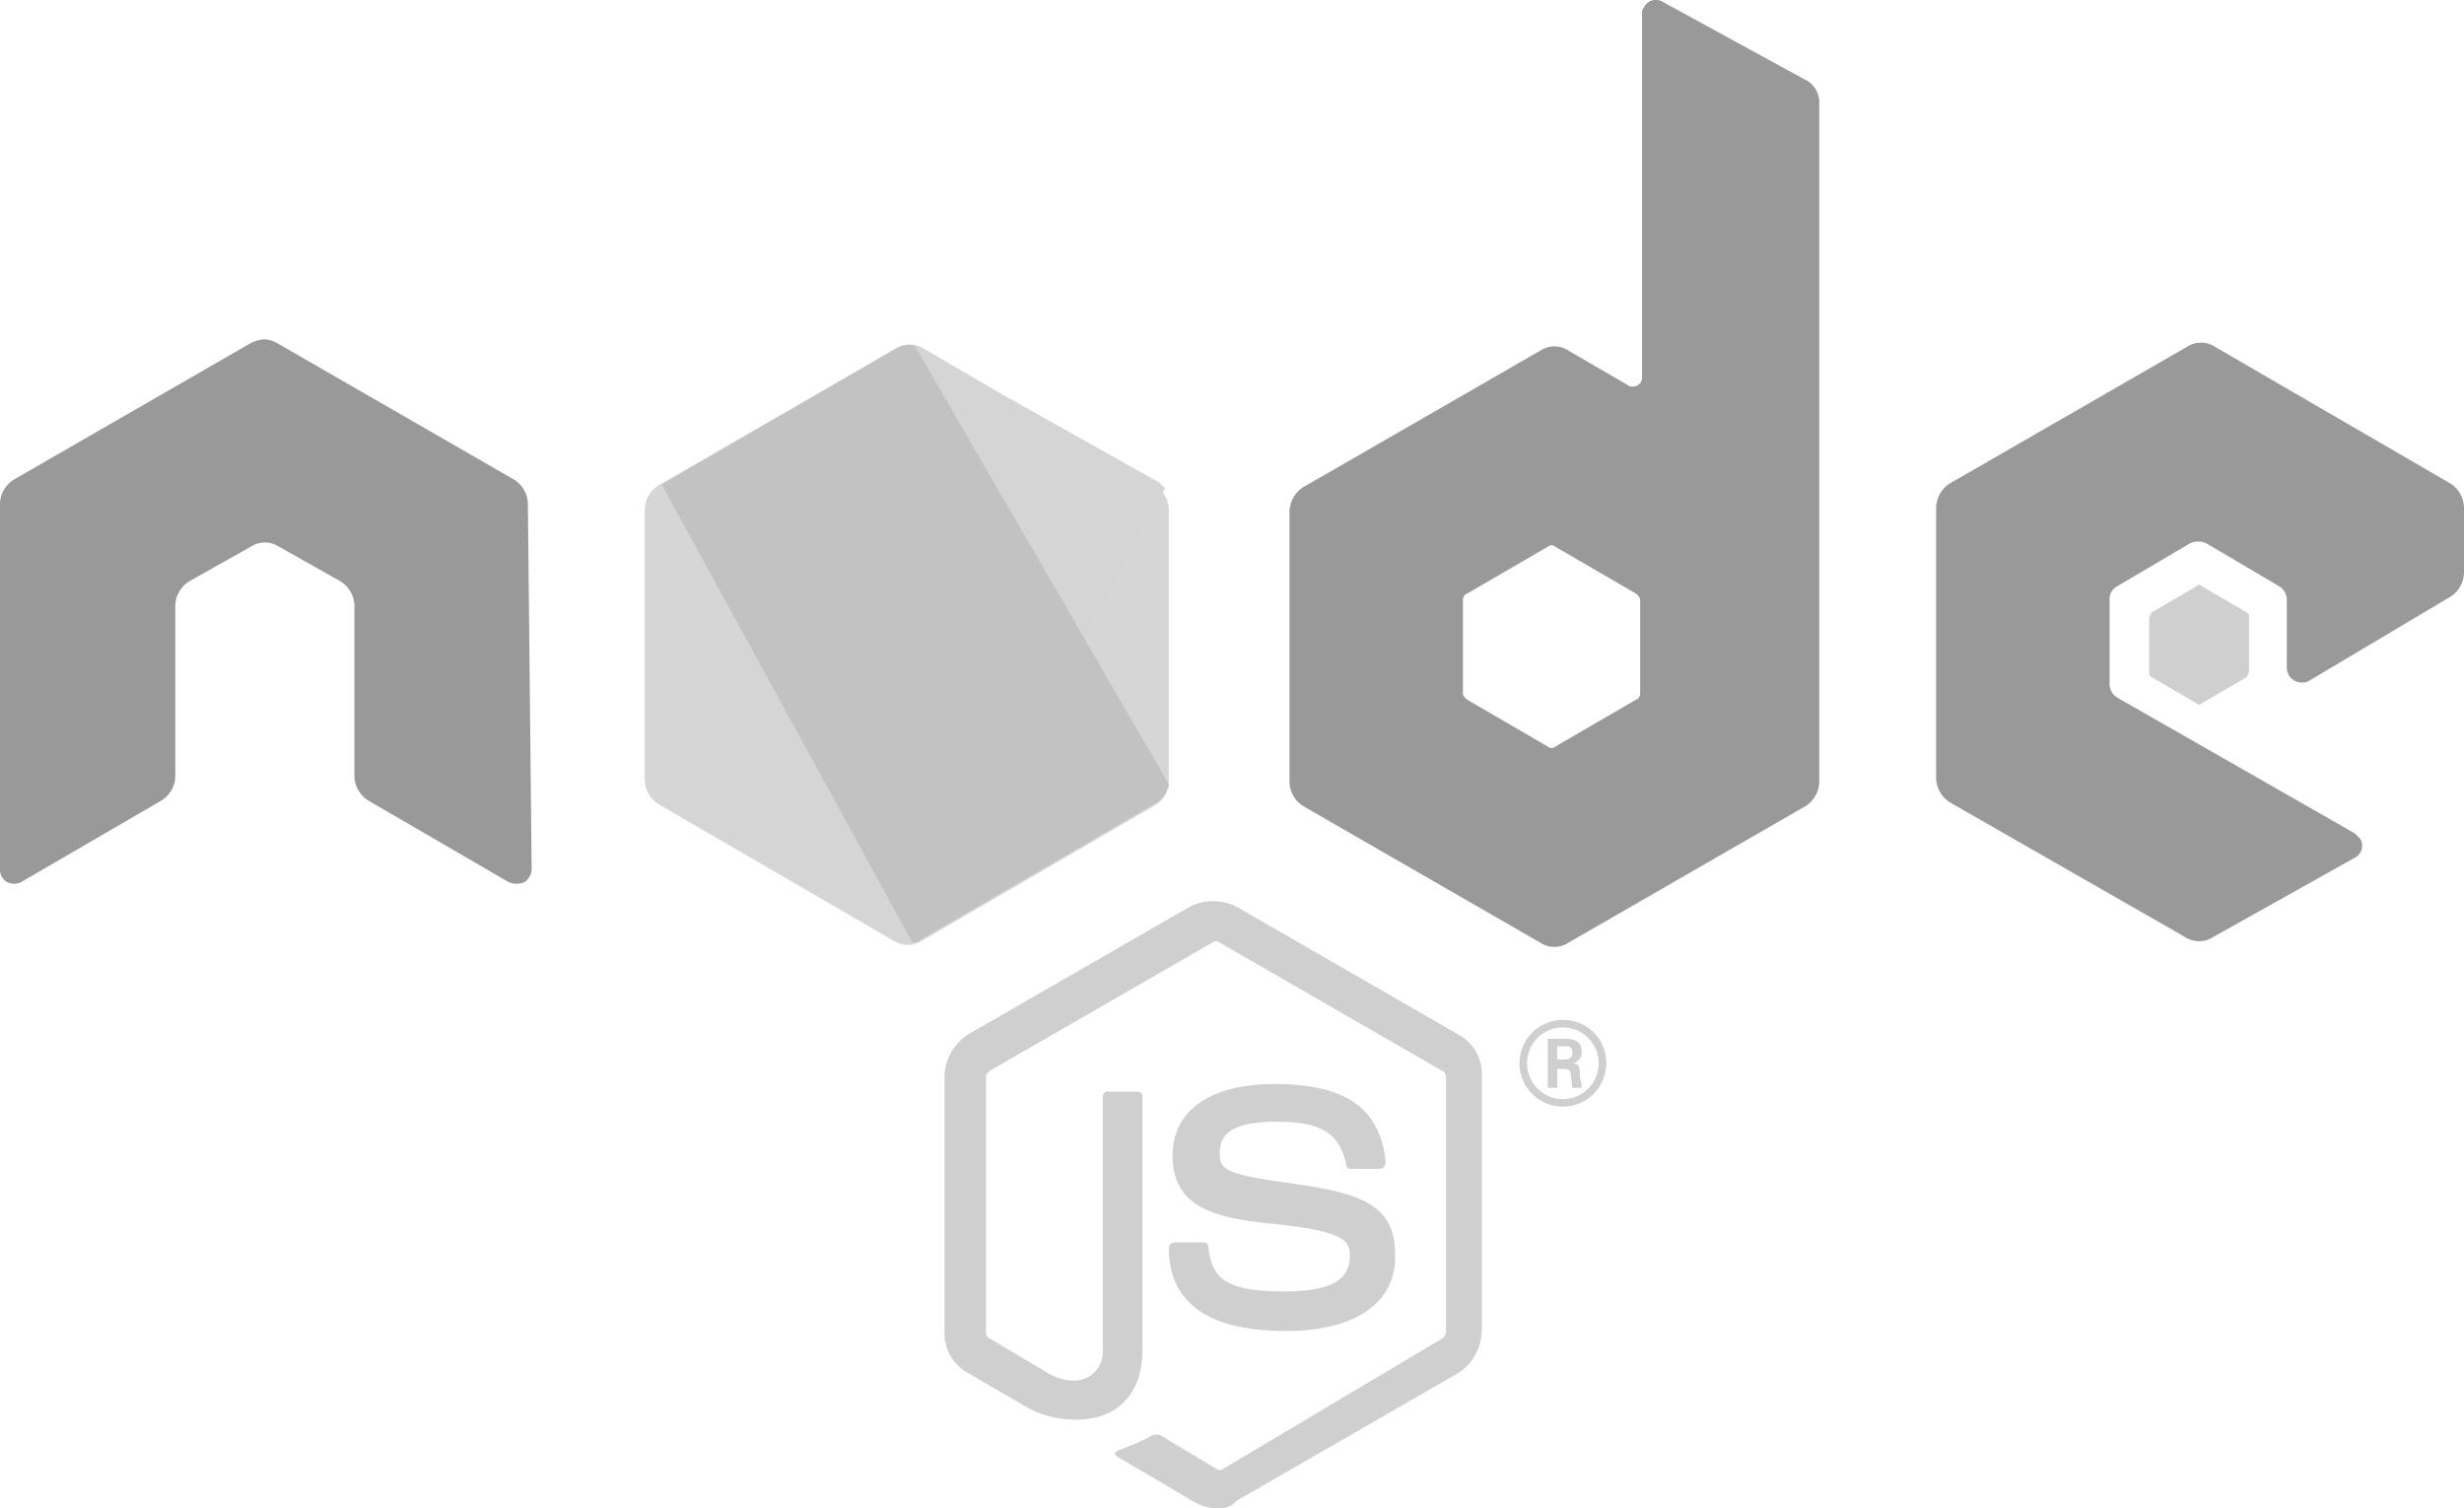 <svg xmlns="http://www.w3.org/2000/svg" xmlns:xlink="http://www.w3.org/1999/xlink" width="130.7" height="80" viewBox="0 0 130.7 80"><defs><style>.a{opacity:0.5;}.b,.d{fill:#9f9f9f;}.c{fill:#333;}.c,.d{fill-rule:evenodd;}.e{clip-path:url(#a);}.f{fill:url(#b);}.g{clip-path:url(#c);}.h{fill:url(#d);}.i{clip-path:url(#e);}.j{fill:url(#f);}</style><clipPath id="a"><path d="M47.5,18.5,35,25.7a1.561,1.561,0,0,0-.8,1.3V41.4a1.561,1.561,0,0,0,.8,1.3l12.4,7.2a1.363,1.363,0,0,0,1.5,0l12.4-7.2a1.457,1.457,0,0,0,.7-1.3V27a1.561,1.561,0,0,0-.8-1.3L49,18.5a1.36,1.36,0,0,0-1.5,0" transform="translate(-34.2 -18.275)"/></clipPath><linearGradient id="b" x1="-1.068" y1="-2.761" x2="-1.062" y2="-2.761" gradientUnits="objectBoundingBox"><stop offset="0.3" stop-color="#868686"/><stop offset="0.5" stop-color="#939393"/><stop offset="0.8" stop-color="#adadad"/></linearGradient><clipPath id="c"><path d="M34.6,42.2c.1.2.3.3.4.4l10.7,6.2,1.8,1a1.287,1.287,0,0,0,1.2.1l13.1-24-.3-.3L53.3,21,49,18.5c-.1-.1-.3-.1-.4-.2Z" transform="translate(-34.6 -18.3)"/></clipPath><linearGradient id="d" x1="-1.067" y1="-2.497" x2="-1.063" y2="-2.497" gradientUnits="objectBoundingBox"><stop offset="0.57" stop-color="#868686"/><stop offset="0.72" stop-color="#989898"/><stop offset="1" stop-color="#acacac"/></linearGradient><clipPath id="e"><path d="M48.1,18.3a1.421,1.421,0,0,0-.6.2L35.1,25.7,48.4,50a.764.764,0,0,0,.5-.2l12.4-7.2a1.445,1.445,0,0,0,.7-1L48.5,18.3h-.4" transform="translate(-35.1 -18.3)"/></clipPath><linearGradient id="f" x1="-2.779" y1="-4.892" x2="-2.771" y2="-4.892" gradientUnits="objectBoundingBox"><stop offset="0.16" stop-color="#bfbfbf"/><stop offset="0.38" stop-color="#b4b4b4"/><stop offset="0.47" stop-color="#acacac"/><stop offset="0.7" stop-color="#9e9e9e"/><stop offset="0.9" stop-color="#868686"/></linearGradient></defs><g class="a"><path class="b" d="M64.6,80a2.375,2.375,0,0,1-1.2-.3l-3.9-2.3c-.6-.3-.3-.4-.1-.5a14.166,14.166,0,0,0,1.8-.8h.3l3,1.8a.3.3,0,0,0,.4,0L76.5,71c.1-.1.2-.2.2-.3V57.1c0-.1-.1-.3-.2-.3L64.7,50a.3.3,0,0,0-.4,0L52.5,56.8c-.1.1-.2.2-.2.3V70.7c0,.1.1.3.2.3l3.2,1.9c1.8.9,2.8-.2,2.8-1.2V58.2a.265.265,0,0,1,.3-.3h1.5a.265.265,0,0,1,.3.3h0V71.6c0,2.3-1.3,3.7-3.5,3.7a5.185,5.185,0,0,1-2.7-.7l-3.1-1.8a2.4,2.4,0,0,1-1.2-2.2V57.1a2.748,2.748,0,0,1,1.2-2.2l11.8-6.8a2.754,2.754,0,0,1,2.5,0l11.8,6.8A2.351,2.351,0,0,1,78.6,57V70.6a2.748,2.748,0,0,1-1.2,2.2L65.6,79.6a1.159,1.159,0,0,1-1,.4" transform="translate(0 0)"/><path class="b" d="M68.2,70.6c-5.2,0-6.2-2.4-6.2-4.4a.319.319,0,0,1,.3-.3h1.5a.265.265,0,0,1,.3.3c.2,1.6.9,2.3,4,2.3,2.5,0,3.5-.6,3.5-1.9,0-.8-.3-1.3-4.2-1.7-3.2-.3-5.2-1-5.2-3.6,0-2.4,2-3.8,5.4-3.8,3.8,0,5.6,1.3,5.9,4.1,0,.2-.1.4-.3.4H71.7a.265.265,0,0,1-.3-.3c-.4-1.6-1.3-2.2-3.7-2.2-2.7,0-3,.9-3,1.7,0,.9.4,1.1,4,1.6S74,64,74,66.5c.1,2.6-2.1,4.1-5.8,4.1M82.6,56.2H83c.2,0,.4-.1.4-.3v-.1c0-.3-.2-.3-.4-.3h-.4Zm-.5-1.1H83c.3,0,.9,0,.9.7a.56.56,0,0,1-.5.6c.4,0,.4.3.4.6,0,.2.1.4.1.7h-.5c0-.1-.1-.8-.1-.8,0-.1-.1-.2-.3-.2h-.4v1h-.5ZM81,56.4a1.9,1.9,0,1,0,1.9-1.9h0A1.9,1.9,0,0,0,81,56.4m4.2,0a2.3,2.3,0,1,1-2.3-2.3h0a2.263,2.263,0,0,1,2.3,2.3" transform="translate(0 0)"/><path class="c" d="M28,26.7a1.561,1.561,0,0,0-.8-1.3L14.7,18.2A1.445,1.445,0,0,0,14,18h0a1.854,1.854,0,0,0-.7.2L.8,25.4A1.561,1.561,0,0,0,0,26.7V46.1a.755.755,0,0,0,.4.7.854.854,0,0,0,.7,0l7.4-4.3a1.561,1.561,0,0,0,.8-1.3V32.1a1.561,1.561,0,0,1,.8-1.3L13.3,29a1.363,1.363,0,0,1,1.5,0L18,30.8a1.561,1.561,0,0,1,.8,1.3v9.1a1.561,1.561,0,0,0,.8,1.3L27,46.8a1.1,1.1,0,0,0,.8,0,.842.842,0,0,0,.4-.7ZM87,36.8c0,.1-.1.3-.2.3l-4.3,2.5a.3.3,0,0,1-.4,0l-4.3-2.5c-.1-.1-.2-.2-.2-.3v-5c0-.1.1-.3.2-.3L82.1,29a.3.3,0,0,1,.4,0l4.3,2.5c.1.1.2.2.2.3ZM88.2.1a.693.693,0,0,0-1,.3c-.1.1-.1.2-.1.4V20a.472.472,0,0,1-.5.5.367.367,0,0,1-.3-.1l-3.1-1.8a1.363,1.363,0,0,0-1.5,0L69.2,25.8a1.561,1.561,0,0,0-.8,1.3V41.5a1.561,1.561,0,0,0,.8,1.3L81.7,50a1.363,1.363,0,0,0,1.5,0l12.5-7.2a1.561,1.561,0,0,0,.8-1.3V5.5a1.34,1.34,0,0,0-.8-1.3Zm41.7,31.6a1.561,1.561,0,0,0,.8-1.3V26.9a1.561,1.561,0,0,0-.8-1.3l-12.4-7.2a1.363,1.363,0,0,0-1.5,0l-12.5,7.2a1.561,1.561,0,0,0-.8,1.3V41.3a1.561,1.561,0,0,0,.8,1.3l12.4,7.1a1.363,1.363,0,0,0,1.5,0l7.5-4.2a.714.714,0,0,0,.3-1l-.3-.3L112.3,37a.842.842,0,0,1-.4-.7V31.8a.755.755,0,0,1,.4-.7l3.9-2.3a1.1,1.1,0,0,1,.8,0l3.9,2.3a.842.842,0,0,1,.4.7v3.6a.789.789,0,0,0,.8.8.6.6,0,0,0,.4-.1Z" transform="translate(0 0)"/><path class="d" d="M116.5,31.1a.188.188,0,0,1,.3,0l2.4,1.4c.1.1.1.1.1.3v2.8c0,.1-.1.2-.1.3l-2.4,1.4a.188.188,0,0,1-.3,0l-2.4-1.4c-.1-.1-.1-.1-.1-.3V32.8c0-.1.1-.2.1-.3Z" transform="translate(0 0)"/><g transform="translate(34.2 18.275)"><g class="e"><path class="f" d="M74.7,24.4,39.7,7.3,21.7,44,56.8,61.2Z" transform="translate(-34.2 -18.275)"/></g></g><g transform="translate(34.6 18.3)"><g class="g"><path class="h" d="M19.4,29.5,44.2,63,76.9,38.8,52.2,5.3Z" transform="translate(-34.6 -18.3)"/></g></g><g transform="translate(35.1 18.3)"><g class="i"><path class="j" d="M35.1,18.3V50H62.2V18.3Z" transform="translate(-35.1 -18.3)"/></g></g></g></svg>